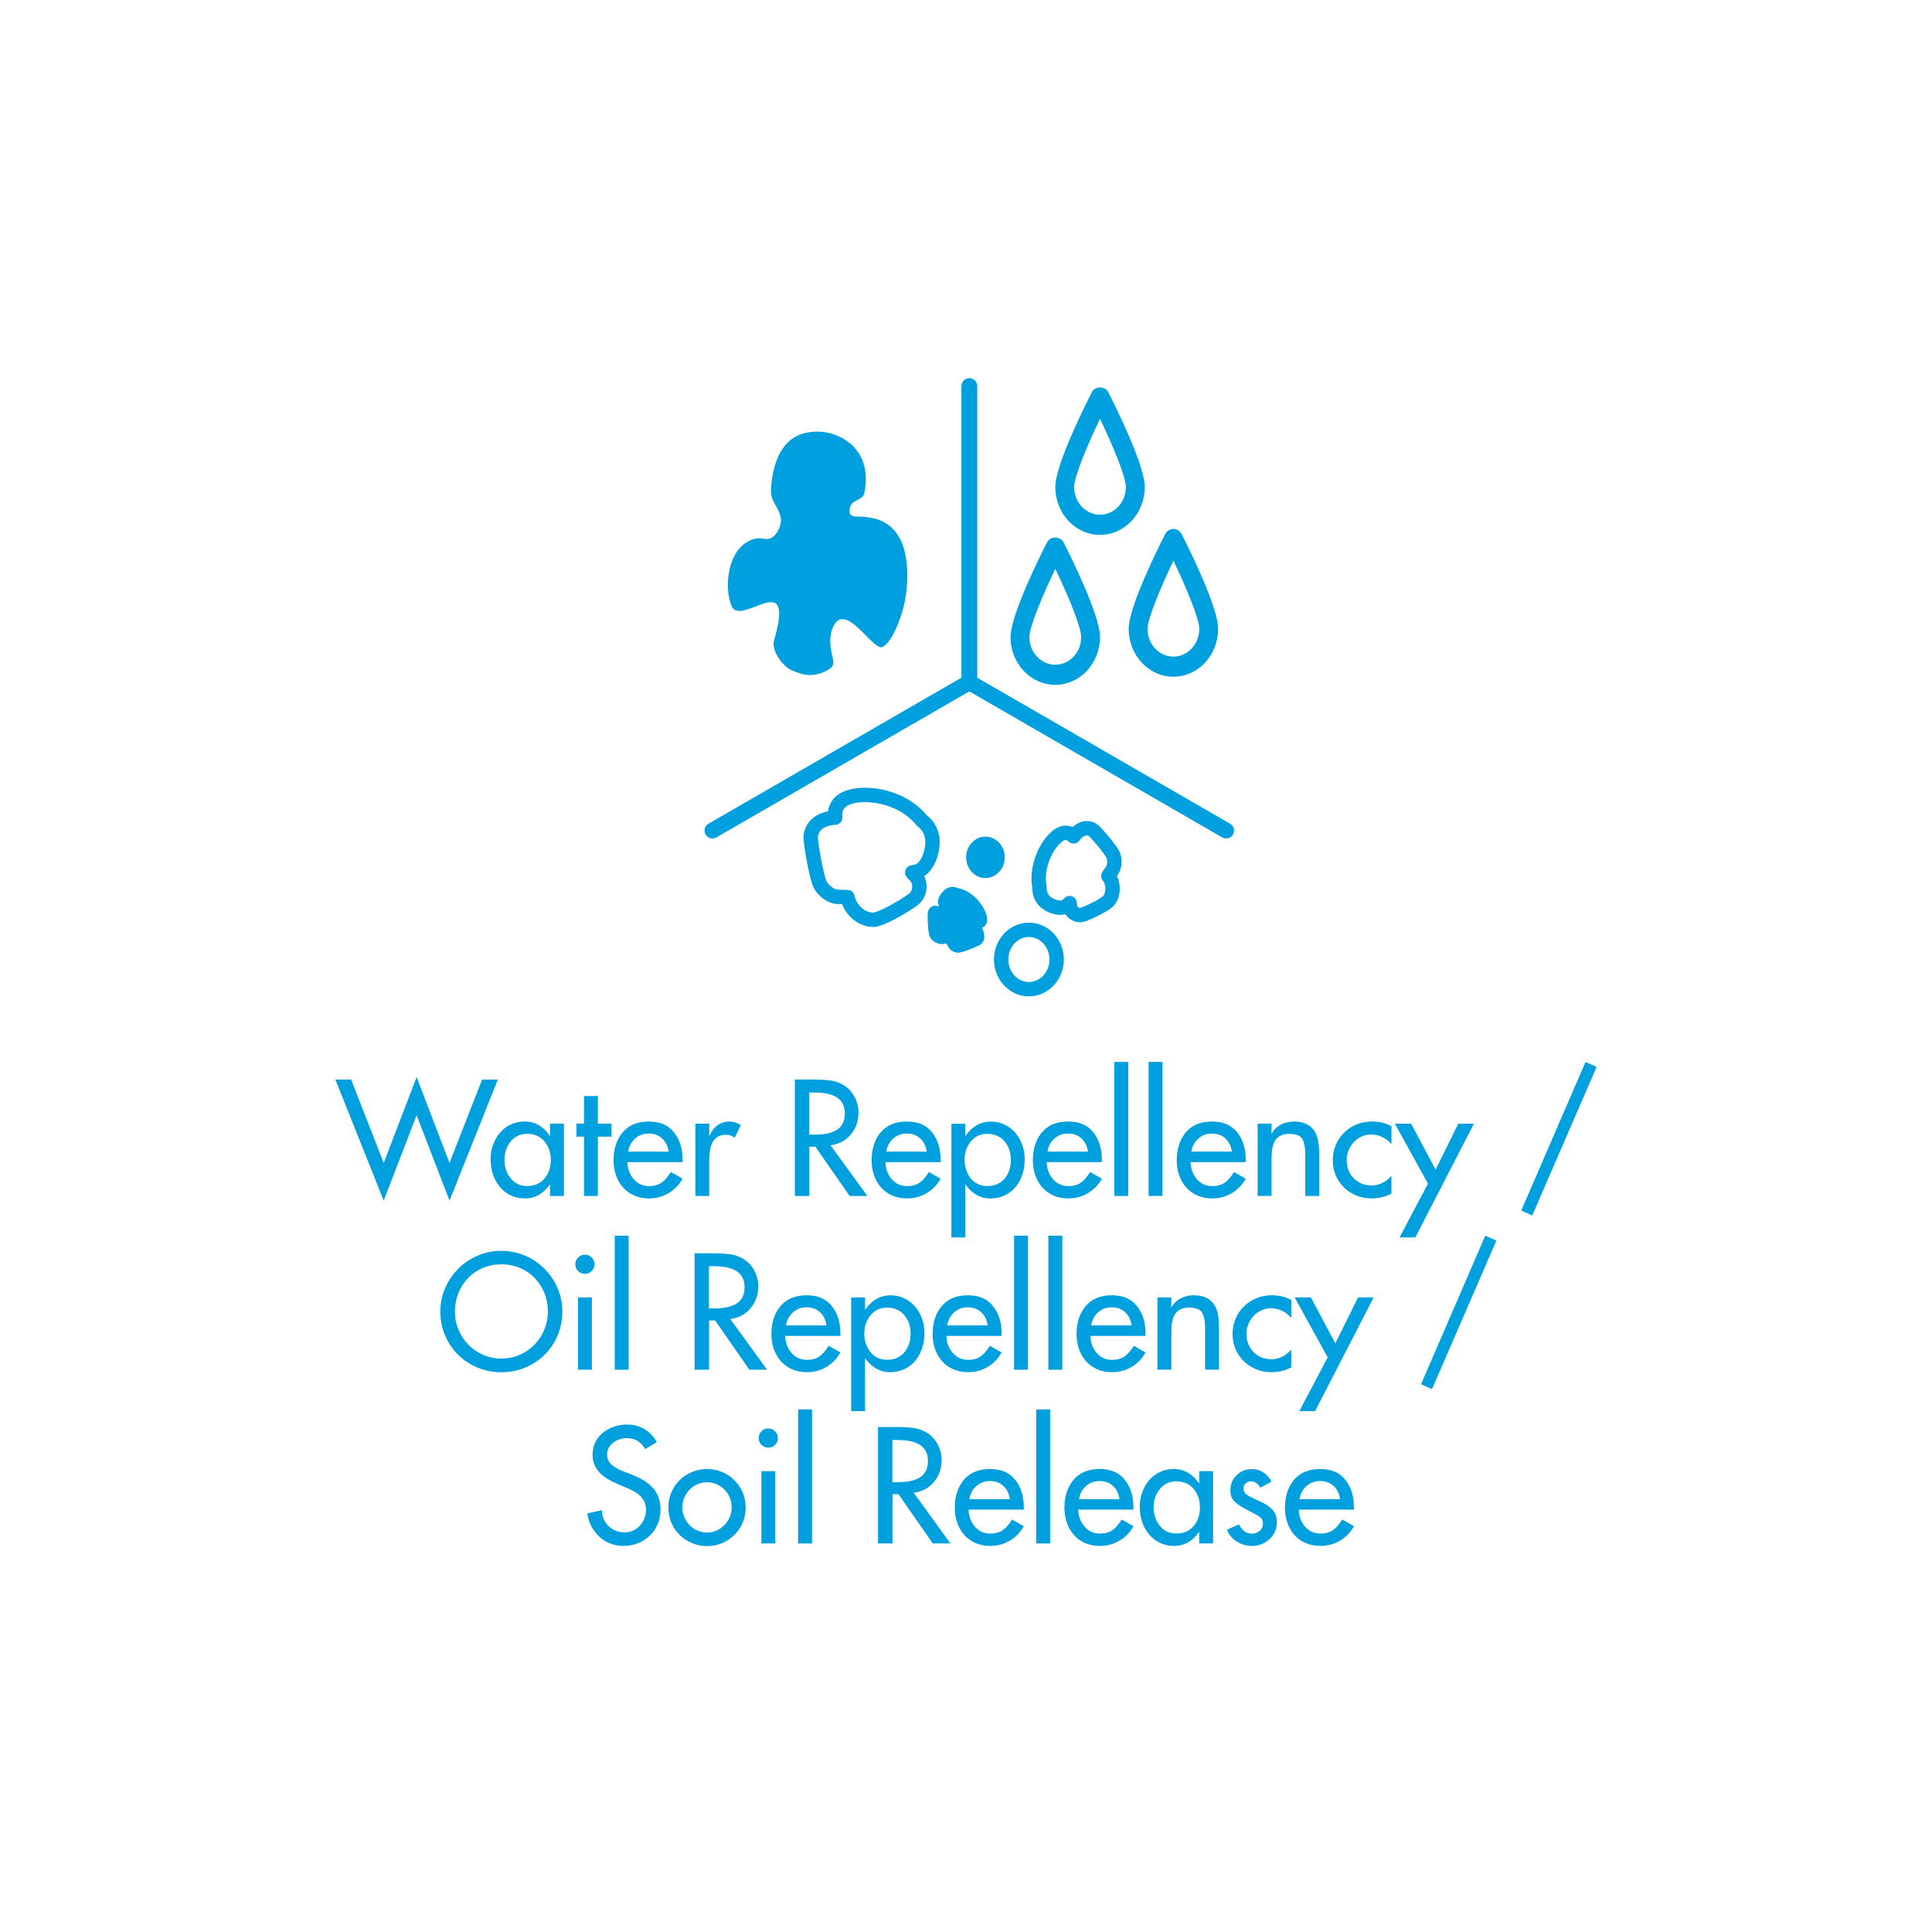 <svg viewBox="0 0 360 360" xmlns="http://www.w3.org/2000/svg" data-name="Layer 1" id="uuid-d4e5f825-c9fe-45e1-8e01-758dcc5a609f">
  <defs>
    <style>
      .uuid-c97fb4de-5fb1-4651-a549-aba44fbb4bfb {
        fill: #00a0df;
      }

      .uuid-993b2f3c-1603-45a3-b6aa-ef7d63febba6 {
        stroke-width: 2.95px;
      }

      .uuid-993b2f3c-1603-45a3-b6aa-ef7d63febba6, .uuid-84770f7a-1573-4989-9c6a-59be03544044 {
        fill: none;
        stroke: #00a0df;
        stroke-linecap: round;
        stroke-linejoin: round;
      }

      .uuid-84770f7a-1573-4989-9c6a-59be03544044 {
        stroke-width: 2.68px;
      }
    </style>
  </defs>
  <g>
    <path d="M71.5,216.7l6.13-16,6.13,16,6.07-15.54h2.94l-9.01,22.56-6.13-15.91-6.13,15.91-9.01-22.56h2.94l6.07,15.54Z" class="uuid-c97fb4de-5fb1-4651-a549-aba44fbb4bfb"></path>
    <path d="M105.08,222.85h-2.59v-2.1h-.06c-.54.79-1.2,1.41-1.99,1.87s-1.65.69-2.59.69c-1,0-1.9-.19-2.7-.58s-1.49-.92-2.04-1.6-.98-1.46-1.27-2.35-.43-1.8-.43-2.76.15-1.81.45-2.66c.3-.85.72-1.61,1.28-2.27s1.23-1.18,2.01-1.55,1.66-.56,2.62-.56,1.87.24,2.66.7c.8.47,1.46,1.12,2,1.94h.06v-2.24h2.59v13.47ZM101.47,219.6c.78-.94,1.16-2.1,1.16-3.48s-.39-2.51-1.18-3.44c-.78-.93-1.85-1.4-3.19-1.4s-2.32.47-3.09,1.42c-.78.95-1.17,2.09-1.17,3.41s.38,2.49,1.15,3.45,1.8,1.44,3.11,1.44,2.43-.47,3.21-1.41Z" class="uuid-c97fb4de-5fb1-4651-a549-aba44fbb4bfb"></path>
    <path d="M111.41,222.85h-2.59v-11.05h-1.41v-2.42h1.41v-5.15h2.59v5.15h2.53v2.42h-2.53v11.05Z" class="uuid-c97fb4de-5fb1-4651-a549-aba44fbb4bfb"></path>
    <path d="M116.91,216.55c.02,1.21.4,2.25,1.15,3.14s1.72,1.32,2.91,1.32c.94,0,1.71-.22,2.32-.65s1.17-1.09,1.71-1.97l2.19,1.24c-.63,1.15-1.5,2.05-2.6,2.7-1.1.65-2.32.98-3.64.98-1.02,0-1.93-.18-2.75-.53-.82-.35-1.51-.85-2.09-1.5-.58-.64-1.02-1.4-1.32-2.26s-.46-1.79-.46-2.79c0-2.15.57-3.9,1.7-5.24,1.13-1.34,2.75-2.01,4.86-2.01s3.62.67,4.69,2c1.08,1.33,1.61,3.06,1.61,5.17v.4h-10.27ZM124.59,214.59c-.15-1.04-.55-1.86-1.21-2.46-.65-.6-1.49-.91-2.5-.91s-1.85.32-2.55.95c-.7.63-1.13,1.44-1.28,2.42h7.54Z" class="uuid-c97fb4de-5fb1-4651-a549-aba44fbb4bfb"></path>
    <path d="M132.16,211.57h.09c.33-.81.81-1.44,1.45-1.9.64-.46,1.38-.69,2.23-.69.73,0,1.44.22,2.13.66l-1.18,2.36c-.42-.36-.95-.55-1.58-.55-.67,0-1.22.14-1.64.42-.42.28-.74.64-.95,1.09-.21.45-.36.95-.43,1.5-.08.55-.12,1.14-.12,1.77v6.62h-2.59v-13.47h2.59v2.19Z" class="uuid-c97fb4de-5fb1-4651-a549-aba44fbb4bfb"></path>
    <path d="M161.6,222.85h-3.28l-6.39-9.18h-1.12v9.18h-2.7v-21.7h3.28c1.27,0,2.35.06,3.24.17s1.72.39,2.49.83c.88.52,1.58,1.25,2.09,2.19.51.94.76,1.94.76,2.99,0,1.57-.48,2.93-1.44,4.07-.96,1.14-2.22,1.81-3.77,2l6.85,9.44ZM150.81,211.43h.86c.81,0,1.54-.05,2.19-.16.65-.1,1.25-.3,1.8-.58.55-.28.98-.68,1.29-1.21.32-.53.47-1.2.47-2.03s-.17-1.47-.52-2c-.35-.53-.8-.92-1.37-1.19-.57-.27-1.18-.45-1.86-.55s-1.39-.14-2.16-.14h-.72v7.86Z" class="uuid-c97fb4de-5fb1-4651-a549-aba44fbb4bfb"></path>
    <path d="M164.99,216.55c.02,1.21.4,2.25,1.15,3.14s1.72,1.32,2.91,1.32c.94,0,1.71-.22,2.32-.65s1.17-1.09,1.71-1.97l2.19,1.24c-.63,1.15-1.5,2.05-2.6,2.7-1.1.65-2.32.98-3.64.98-1.02,0-1.93-.18-2.75-.53-.82-.35-1.51-.85-2.09-1.5-.58-.64-1.02-1.4-1.32-2.26s-.46-1.79-.46-2.79c0-2.15.57-3.9,1.7-5.24,1.13-1.34,2.75-2.01,4.86-2.01s3.62.67,4.69,2c1.08,1.33,1.61,3.06,1.61,5.17v.4h-10.27ZM172.68,214.59c-.15-1.04-.55-1.86-1.21-2.46-.65-.6-1.49-.91-2.5-.91s-1.85.32-2.55.95c-.7.63-1.13,1.44-1.28,2.42h7.54Z" class="uuid-c97fb4de-5fb1-4651-a549-aba44fbb4bfb"></path>
    <path d="M179.87,211.63h.06c.56-.82,1.23-1.47,2.03-1.94.8-.47,1.68-.7,2.66-.7s1.8.19,2.59.58c.79.38,1.46.9,2.01,1.55.56.65.98,1.41,1.28,2.26.3.85.44,1.74.44,2.66,0,.98-.14,1.91-.43,2.79s-.7,1.66-1.25,2.33c-.55.67-1.23,1.2-2.04,1.58-.82.38-1.72.58-2.72.58-.92,0-1.78-.23-2.57-.69-.8-.46-1.46-1.08-2-1.87h-.06v9.81h-2.59v-21.18h2.59v2.24ZM187.2,219.6c.78-.94,1.16-2.1,1.16-3.48s-.39-2.51-1.18-3.44c-.78-.93-1.85-1.4-3.19-1.4s-2.32.47-3.09,1.42c-.78.95-1.17,2.09-1.17,3.41s.38,2.49,1.15,3.45,1.8,1.44,3.11,1.44,2.43-.47,3.21-1.41Z" class="uuid-c97fb4de-5fb1-4651-a549-aba44fbb4bfb"></path>
    <path d="M195.04,216.55c.02,1.21.4,2.25,1.15,3.14s1.72,1.32,2.91,1.32c.94,0,1.71-.22,2.32-.65s1.17-1.09,1.71-1.97l2.19,1.24c-.63,1.15-1.5,2.05-2.6,2.7-1.1.65-2.32.98-3.64.98-1.02,0-1.93-.18-2.75-.53-.82-.35-1.51-.85-2.09-1.5-.58-.64-1.02-1.4-1.32-2.26s-.46-1.79-.46-2.79c0-2.15.57-3.9,1.7-5.24,1.13-1.34,2.75-2.01,4.86-2.01s3.62.67,4.69,2c1.08,1.33,1.61,3.06,1.61,5.17v.4h-10.27ZM202.72,214.59c-.15-1.04-.55-1.86-1.21-2.46-.65-.6-1.49-.91-2.5-.91s-1.85.32-2.55.95c-.7.63-1.13,1.44-1.28,2.42h7.54Z" class="uuid-c97fb4de-5fb1-4651-a549-aba44fbb4bfb"></path>
    <path d="M210.23,222.85h-2.59v-24.98h2.59v24.98Z" class="uuid-c97fb4de-5fb1-4651-a549-aba44fbb4bfb"></path>
    <path d="M216.62,222.85h-2.59v-24.98h2.59v24.98Z" class="uuid-c97fb4de-5fb1-4651-a549-aba44fbb4bfb"></path>
    <path d="M221.85,216.55c.02,1.21.4,2.25,1.15,3.14s1.72,1.32,2.91,1.32c.94,0,1.71-.22,2.32-.65s1.17-1.09,1.71-1.97l2.19,1.24c-.63,1.15-1.5,2.05-2.6,2.7-1.1.65-2.32.98-3.64.98-1.02,0-1.93-.18-2.75-.53-.82-.35-1.51-.85-2.09-1.5-.58-.64-1.02-1.4-1.32-2.26s-.46-1.79-.46-2.79c0-2.15.57-3.9,1.7-5.24,1.13-1.34,2.75-2.01,4.86-2.01s3.62.67,4.69,2c1.08,1.33,1.61,3.06,1.61,5.17v.4h-10.27ZM229.54,214.59c-.15-1.04-.55-1.86-1.21-2.46-.65-.6-1.49-.91-2.5-.91s-1.85.32-2.55.95c-.7.63-1.13,1.44-1.28,2.42h7.54Z" class="uuid-c97fb4de-5fb1-4651-a549-aba44fbb4bfb"></path>
    <path d="M236.93,211.2h.06c.38-.71.94-1.26,1.68-1.64.74-.38,1.53-.58,2.37-.58.92,0,1.69.14,2.32.43.62.29,1.12.7,1.48,1.22.37.53.62,1.14.76,1.84.14.7.21,1.48.21,2.35v8.03h-2.59v-7.71c0-1.32-.19-2.3-.56-2.92-.37-.62-1.18-.94-2.4-.94-.79,0-1.42.15-1.88.46-.47.31-.81.72-1.01,1.22-.2.51-.33,1.04-.37,1.6-.05.56-.07,1.26-.07,2.1v6.19h-2.59v-13.47h2.59v1.81Z" class="uuid-c97fb4de-5fb1-4651-a549-aba44fbb4bfb"></path>
    <path d="M259.29,213.21c-1.05-1.21-2.34-1.81-3.86-1.81-.61,0-1.19.13-1.74.39s-1.03.61-1.44,1.05c-.41.44-.74.95-.97,1.51-.23.57-.35,1.15-.35,1.77,0,1.38.44,2.52,1.31,3.42.87.9,1.99,1.35,3.35,1.35s2.63-.6,3.68-1.78v3.31c-1.11.59-2.35.89-3.71.89-.98,0-1.91-.18-2.79-.53s-1.65-.85-2.32-1.5c-.66-.64-1.18-1.4-1.55-2.26s-.56-1.79-.56-2.79.19-2,.56-2.88c.37-.88.89-1.65,1.57-2.32s1.46-1.17,2.36-1.53c.9-.35,1.86-.53,2.88-.53.63,0,1.26.08,1.89.23.62.15,1.18.37,1.68.66v3.34Z" class="uuid-c97fb4de-5fb1-4651-a549-aba44fbb4bfb"></path>
    <path d="M259.93,209.39h3.02l4.55,8.55,4.23-8.55h2.91l-10.91,21.18h-2.94l5.29-10.01-6.16-11.17Z" class="uuid-c97fb4de-5fb1-4651-a549-aba44fbb4bfb"></path>
    <path d="M297.51,198.8l-12,27.68-2.04-.92,11.97-27.68,2.07.92Z" class="uuid-c97fb4de-5fb1-4651-a549-aba44fbb4bfb"></path>
    <path d="M97.8,233.95c1.38.58,2.59,1.4,3.64,2.45,1.05,1.05,1.87,2.26,2.46,3.64.59,1.38.89,2.83.89,4.34s-.29,3.06-.88,4.45c-.59,1.39-1.4,2.6-2.45,3.63s-2.26,1.82-3.64,2.39-2.85.85-4.4.85-3.02-.28-4.4-.85-2.59-1.36-3.64-2.39c-1.05-1.03-1.86-2.24-2.45-3.63-.59-1.39-.88-2.87-.88-4.45s.3-2.96.89-4.34,1.42-2.59,2.46-3.64c1.04-1.05,2.26-1.86,3.64-2.45s2.84-.88,4.37-.88,2.99.29,4.37.88ZM96.75,252.49c1.05-.44,1.97-1.06,2.78-1.87.81-.81,1.43-1.75,1.88-2.82.45-1.08.68-2.22.68-3.43s-.21-2.32-.63-3.38c-.42-1.06-1.02-2-1.8-2.82-.78-.81-1.7-1.45-2.76-1.9s-2.22-.68-3.47-.68-2.4.22-3.47.68-1.99,1.08-2.76,1.9c-.78.82-1.38,1.76-1.8,2.82s-.63,2.19-.63,3.38.22,2.35.68,3.43c.45,1.07,1.08,2.01,1.88,2.82s1.73,1.43,2.78,1.87c1.04.44,2.15.66,3.32.66s2.28-.22,3.32-.66Z" class="uuid-c97fb4de-5fb1-4651-a549-aba44fbb4bfb"></path>
    <path d="M110.26,234.32c.35.35.52.78.52,1.28s-.17.89-.52,1.24-.77.52-1.27.52-.92-.17-1.27-.52-.52-.76-.52-1.24.17-.93.52-1.28.77-.53,1.27-.53.92.18,1.27.53ZM110.29,255.23h-2.59v-13.47h2.59v13.47Z" class="uuid-c97fb4de-5fb1-4651-a549-aba44fbb4bfb"></path>
    <path d="M117.14,255.23h-2.59v-24.98h2.59v24.98Z" class="uuid-c97fb4de-5fb1-4651-a549-aba44fbb4bfb"></path>
    <path d="M142.92,255.23h-3.28l-6.39-9.18h-1.12v9.18h-2.7v-21.7h3.28c1.27,0,2.35.06,3.24.17s1.72.39,2.49.83c.88.52,1.58,1.25,2.09,2.19.51.94.76,1.94.76,2.99,0,1.57-.48,2.93-1.44,4.07-.96,1.14-2.22,1.81-3.77,2l6.85,9.44ZM132.13,243.8h.86c.81,0,1.54-.05,2.19-.16.65-.1,1.25-.3,1.8-.58.55-.28.98-.68,1.29-1.21.32-.53.47-1.2.47-2.03s-.17-1.47-.52-2c-.35-.53-.8-.92-1.37-1.19-.57-.27-1.18-.45-1.86-.55s-1.39-.14-2.16-.14h-.72v7.86Z" class="uuid-c97fb4de-5fb1-4651-a549-aba44fbb4bfb"></path>
    <path d="M146.32,248.93c.02,1.21.4,2.25,1.15,3.14s1.72,1.32,2.91,1.32c.94,0,1.71-.22,2.32-.65s1.17-1.09,1.71-1.97l2.19,1.24c-.63,1.15-1.5,2.05-2.6,2.7-1.1.65-2.32.98-3.64.98-1.02,0-1.93-.18-2.75-.53-.82-.35-1.51-.85-2.09-1.5-.58-.64-1.02-1.4-1.32-2.26s-.46-1.79-.46-2.79c0-2.15.57-3.9,1.7-5.24,1.13-1.34,2.75-2.01,4.86-2.01s3.62.67,4.69,2c1.08,1.33,1.61,3.06,1.61,5.17v.4h-10.27ZM154,246.97c-.15-1.04-.55-1.86-1.21-2.46-.65-.6-1.49-.91-2.5-.91s-1.85.32-2.55.95c-.7.63-1.13,1.44-1.28,2.42h7.54Z" class="uuid-c97fb4de-5fb1-4651-a549-aba44fbb4bfb"></path>
    <path d="M161.19,244h.06c.56-.82,1.23-1.47,2.03-1.94.8-.47,1.68-.7,2.66-.7s1.8.19,2.59.58c.79.38,1.46.9,2.01,1.55.56.65.98,1.41,1.28,2.26.3.85.44,1.74.44,2.66,0,.98-.14,1.91-.43,2.79s-.7,1.66-1.25,2.33c-.55.67-1.23,1.2-2.04,1.58-.82.38-1.72.58-2.72.58-.92,0-1.78-.23-2.57-.69-.8-.46-1.46-1.08-2-1.87h-.06v9.81h-2.59v-21.18h2.59v2.24ZM168.52,251.98c.78-.94,1.16-2.1,1.16-3.48s-.39-2.51-1.18-3.44c-.78-.93-1.85-1.4-3.19-1.4s-2.32.47-3.09,1.42-1.17,2.09-1.17,3.41.38,2.49,1.15,3.45,1.8,1.44,3.11,1.44,2.43-.47,3.21-1.41Z" class="uuid-c97fb4de-5fb1-4651-a549-aba44fbb4bfb"></path>
    <path d="M176.36,248.93c.02,1.21.4,2.25,1.15,3.14s1.72,1.32,2.91,1.32c.94,0,1.71-.22,2.32-.65s1.17-1.09,1.71-1.97l2.19,1.24c-.63,1.15-1.5,2.05-2.6,2.7-1.1.65-2.32.98-3.64.98-1.02,0-1.93-.18-2.75-.53-.82-.35-1.51-.85-2.09-1.5-.58-.64-1.02-1.4-1.32-2.26s-.46-1.79-.46-2.79c0-2.15.57-3.9,1.7-5.24,1.13-1.34,2.75-2.01,4.86-2.01s3.62.67,4.69,2c1.08,1.33,1.61,3.06,1.61,5.17v.4h-10.27ZM184.04,246.97c-.15-1.04-.55-1.86-1.21-2.46-.65-.6-1.49-.91-2.5-.91s-1.85.32-2.55.95c-.7.63-1.13,1.44-1.28,2.42h7.54Z" class="uuid-c97fb4de-5fb1-4651-a549-aba44fbb4bfb"></path>
    <path d="M191.55,255.23h-2.59v-24.98h2.59v24.98Z" class="uuid-c97fb4de-5fb1-4651-a549-aba44fbb4bfb"></path>
    <path d="M197.94,255.23h-2.59v-24.98h2.59v24.98Z" class="uuid-c97fb4de-5fb1-4651-a549-aba44fbb4bfb"></path>
    <path d="M203.18,248.93c.02,1.21.4,2.25,1.15,3.14s1.72,1.32,2.91,1.32c.94,0,1.71-.22,2.32-.65s1.17-1.09,1.71-1.97l2.19,1.24c-.63,1.15-1.5,2.05-2.6,2.7-1.1.65-2.32.98-3.64.98-1.02,0-1.93-.18-2.75-.53-.82-.35-1.51-.85-2.09-1.5-.58-.64-1.02-1.4-1.32-2.26s-.46-1.79-.46-2.79c0-2.15.57-3.9,1.7-5.24,1.13-1.34,2.75-2.01,4.86-2.01s3.62.67,4.69,2c1.08,1.33,1.61,3.06,1.61,5.17v.4h-10.27ZM210.86,246.97c-.15-1.04-.55-1.86-1.21-2.46-.65-.6-1.49-.91-2.5-.91s-1.85.32-2.55.95c-.7.63-1.13,1.44-1.28,2.42h7.54Z" class="uuid-c97fb4de-5fb1-4651-a549-aba44fbb4bfb"></path>
    <path d="M218.26,243.57h.06c.38-.71.94-1.26,1.68-1.64.74-.38,1.53-.58,2.37-.58.92,0,1.69.14,2.32.43.62.29,1.12.7,1.48,1.22.37.53.62,1.14.76,1.84.14.7.21,1.48.21,2.35v8.03h-2.59v-7.71c0-1.32-.19-2.3-.56-2.92-.37-.62-1.18-.94-2.4-.94-.79,0-1.42.15-1.88.46-.47.31-.81.72-1.01,1.22-.2.51-.33,1.04-.37,1.6-.05.56-.07,1.26-.07,2.1v6.19h-2.59v-13.47h2.59v1.81Z" class="uuid-c97fb4de-5fb1-4651-a549-aba44fbb4bfb"></path>
    <path d="M240.62,245.59c-1.05-1.21-2.34-1.81-3.86-1.81-.61,0-1.19.13-1.74.39s-1.03.61-1.44,1.05c-.41.44-.74.95-.97,1.51-.23.57-.35,1.15-.35,1.77,0,1.38.44,2.52,1.31,3.42.87.9,1.99,1.35,3.35,1.35s2.63-.6,3.68-1.78v3.31c-1.11.59-2.35.89-3.71.89-.98,0-1.91-.18-2.79-.53s-1.65-.85-2.32-1.5c-.66-.64-1.18-1.4-1.55-2.26s-.56-1.79-.56-2.79.19-2,.56-2.88c.37-.88.89-1.65,1.57-2.32s1.46-1.17,2.36-1.53c.9-.35,1.86-.53,2.88-.53.63,0,1.26.08,1.89.23.62.15,1.18.37,1.68.66v3.34Z" class="uuid-c97fb4de-5fb1-4651-a549-aba44fbb4bfb"></path>
    <path d="M241.25,241.76h3.02l4.55,8.55,4.23-8.55h2.91l-10.91,21.18h-2.94l5.29-10.01-6.16-11.17Z" class="uuid-c97fb4de-5fb1-4651-a549-aba44fbb4bfb"></path>
    <path d="M278.83,231.17l-12,27.68-2.04-.92,11.97-27.68,2.07.92Z" class="uuid-c97fb4de-5fb1-4651-a549-aba44fbb4bfb"></path>
    <path d="M120.23,270.02c-.4-.69-.88-1.2-1.44-1.54s-1.24-.5-2.04-.5c-.92,0-1.76.29-2.5.86s-1.12,1.31-1.12,2.22c0,.77.29,1.4.86,1.88s1.29.9,2.16,1.22l1.55.6c.83.33,1.56.68,2.2,1.06.64.38,1.2.83,1.68,1.34.48.51.85,1.1,1.11,1.79.26.68.39,1.46.39,2.35,0,.96-.18,1.86-.53,2.69s-.85,1.56-1.48,2.17c-.63.61-1.37,1.08-2.22,1.41s-1.74.49-2.7.49c-.86,0-1.68-.15-2.45-.45s-1.45-.72-2.04-1.28c-.59-.56-1.08-1.2-1.47-1.94s-.63-1.54-.75-2.4l2.73-.58c0,1.19.41,2.17,1.22,2.95.81.78,1.81,1.17,2.98,1.17s2.11-.42,2.86-1.25c.76-.83,1.14-1.83,1.14-2.98,0-1.06-.39-1.94-1.18-2.65-.31-.29-.67-.55-1.11-.78s-.92-.46-1.45-.69l-1.5-.63c-.71-.31-1.33-.62-1.87-.94s-1.02-.69-1.45-1.12-.77-.93-1.02-1.5c-.25-.57-.37-1.21-.37-1.94,0-.84.17-1.62.52-2.32.35-.7.82-1.29,1.43-1.78s1.29-.86,2.06-1.12,1.56-.39,2.39-.39c1.21,0,2.29.28,3.25.85.96.57,1.74,1.38,2.33,2.43l-2.16,1.29Z" class="uuid-c97fb4de-5fb1-4651-a549-aba44fbb4bfb"></path>
    <path d="M134.55,274.28c.87.36,1.64.87,2.3,1.53.66.65,1.17,1.42,1.54,2.29.37.87.55,1.81.55,2.81s-.18,1.93-.55,2.81c-.36.87-.88,1.63-1.54,2.29s-1.43,1.16-2.3,1.53c-.87.36-1.81.55-2.81.55s-1.91-.18-2.79-.55-1.65-.87-2.32-1.53-1.18-1.42-1.54-2.29-.55-1.81-.55-2.81.18-1.93.55-2.81c.36-.87.88-1.63,1.54-2.29.66-.65,1.43-1.16,2.32-1.53.88-.36,1.81-.55,2.79-.55s1.93.18,2.81.55ZM129.97,276.56c-.57.24-1.06.58-1.48,1.02-.42.44-.75.95-.99,1.51-.24.57-.36,1.17-.36,1.8s.12,1.21.36,1.78c.24.58.57,1.08.99,1.51s.91.77,1.47,1.02,1.15.37,1.78.37,1.23-.12,1.78-.37,1.05-.59,1.47-1.02c.42-.43.75-.94.99-1.51.24-.58.36-1.17.36-1.78s-.12-1.23-.35-1.8c-.23-.57-.56-1.07-.99-1.51-.43-.44-.93-.78-1.48-1.02-.56-.24-1.15-.36-1.78-.36s-1.2.12-1.77.36Z" class="uuid-c97fb4de-5fb1-4651-a549-aba44fbb4bfb"></path>
    <path d="M144.43,266.7c.35.35.52.78.52,1.28s-.17.89-.52,1.24-.77.52-1.27.52-.92-.17-1.27-.52-.52-.76-.52-1.24.17-.93.52-1.28.77-.53,1.27-.53.92.18,1.27.53ZM144.46,287.6h-2.59v-13.47h2.59v13.47Z" class="uuid-c97fb4de-5fb1-4651-a549-aba44fbb4bfb"></path>
    <path d="M151.31,287.6h-2.59v-24.98h2.59v24.98Z" class="uuid-c97fb4de-5fb1-4651-a549-aba44fbb4bfb"></path>
    <path d="M177.09,287.6h-3.28l-6.39-9.18h-1.12v9.18h-2.7v-21.7h3.28c1.27,0,2.35.06,3.24.17s1.72.39,2.49.83c.88.52,1.58,1.25,2.09,2.19.51.94.76,1.94.76,2.99,0,1.57-.48,2.93-1.44,4.07-.96,1.14-2.22,1.81-3.77,2l6.85,9.44ZM166.3,276.18h.86c.81,0,1.54-.05,2.19-.16.65-.1,1.25-.3,1.8-.58.55-.28.98-.68,1.29-1.21.32-.53.47-1.2.47-2.03s-.17-1.47-.52-2c-.35-.53-.8-.92-1.37-1.19-.57-.27-1.18-.45-1.86-.55s-1.39-.14-2.16-.14h-.72v7.86Z" class="uuid-c97fb4de-5fb1-4651-a549-aba44fbb4bfb"></path>
    <path d="M180.49,281.3c.02,1.21.4,2.25,1.15,3.14s1.72,1.32,2.91,1.32c.94,0,1.71-.22,2.32-.65s1.17-1.09,1.71-1.97l2.19,1.24c-.63,1.15-1.5,2.05-2.6,2.7-1.1.65-2.32.98-3.64.98-1.02,0-1.93-.18-2.75-.53-.82-.35-1.51-.85-2.09-1.5-.58-.64-1.02-1.4-1.32-2.26s-.46-1.79-.46-2.79c0-2.15.57-3.9,1.7-5.24,1.13-1.34,2.75-2.01,4.86-2.01s3.62.67,4.69,2c1.08,1.33,1.61,3.06,1.61,5.17v.4h-10.27ZM188.17,279.34c-.15-1.04-.55-1.86-1.21-2.46-.65-.6-1.49-.91-2.5-.91s-1.85.32-2.55.95c-.7.63-1.13,1.44-1.28,2.42h7.54Z" class="uuid-c97fb4de-5fb1-4651-a549-aba44fbb4bfb"></path>
    <path d="M195.68,287.6h-2.59v-24.98h2.59v24.98Z" class="uuid-c97fb4de-5fb1-4651-a549-aba44fbb4bfb"></path>
    <path d="M200.92,281.3c.02,1.21.4,2.25,1.15,3.14s1.72,1.32,2.91,1.32c.94,0,1.71-.22,2.32-.65s1.17-1.09,1.71-1.97l2.19,1.24c-.63,1.15-1.5,2.05-2.6,2.7-1.1.65-2.32.98-3.64.98-1.02,0-1.93-.18-2.75-.53-.82-.35-1.51-.85-2.09-1.5-.58-.64-1.02-1.4-1.32-2.26s-.46-1.79-.46-2.79c0-2.15.57-3.9,1.7-5.24,1.13-1.34,2.75-2.01,4.86-2.01s3.62.67,4.69,2c1.08,1.33,1.61,3.06,1.61,5.17v.4h-10.27ZM208.6,279.34c-.15-1.04-.55-1.86-1.21-2.46-.65-.6-1.49-.91-2.5-.91s-1.85.32-2.55.95c-.7.63-1.13,1.44-1.28,2.42h7.54Z" class="uuid-c97fb4de-5fb1-4651-a549-aba44fbb4bfb"></path>
    <path d="M226.04,287.6h-2.59v-2.1h-.06c-.54.79-1.2,1.41-1.99,1.87s-1.65.69-2.59.69c-1,0-1.9-.19-2.7-.58s-1.49-.92-2.04-1.6-.98-1.46-1.27-2.35-.43-1.8-.43-2.76.15-1.81.45-2.66c.3-.85.72-1.61,1.28-2.27s1.23-1.18,2.01-1.55,1.66-.56,2.62-.56,1.87.24,2.66.7c.8.47,1.46,1.12,2,1.94h.06v-2.24h2.59v13.47ZM222.43,284.35c.78-.94,1.16-2.1,1.16-3.48s-.39-2.51-1.18-3.44c-.78-.93-1.85-1.4-3.19-1.4s-2.32.47-3.09,1.42-1.17,2.09-1.17,3.41.38,2.49,1.15,3.45,1.8,1.44,3.11,1.44,2.43-.47,3.21-1.41Z" class="uuid-c97fb4de-5fb1-4651-a549-aba44fbb4bfb"></path>
    <path d="M234.82,277.21c-.15-.35-.39-.63-.7-.85-.32-.22-.66-.33-1.02-.33s-.69.13-.98.39-.43.57-.43.94c0,.46.21.84.62,1.14.41.3,1.06.64,1.94,1.02.25.12.44.2.58.26.96.44,1.72.95,2.27,1.53s.83,1.34.83,2.3c0,.63-.12,1.22-.36,1.77-.24.55-.58,1.02-1.01,1.42s-.93.72-1.5.94c-.57.22-1.16.33-1.77.33-1,0-1.94-.27-2.82-.82s-1.5-1.28-1.84-2.2l2.22-1.01c.31.56.65.98,1.02,1.28s.85.45,1.42.45,1.06-.18,1.45-.53c.39-.35.59-.81.59-1.37,0-.35-.07-.62-.21-.82s-.39-.42-.74-.65l-2.53-1.35c-.88-.48-1.54-.95-1.96-1.42-.42-.47-.63-1.13-.63-1.97,0-1.09.39-2.02,1.17-2.78.78-.76,1.71-1.14,2.8-1.14.81,0,1.53.21,2.17.62.64.41,1.15.99,1.51,1.74l-2.1,1.12Z" class="uuid-c97fb4de-5fb1-4651-a549-aba44fbb4bfb"></path>
    <path d="M242.01,281.3c.02,1.21.4,2.25,1.15,3.14s1.72,1.32,2.91,1.32c.94,0,1.71-.22,2.32-.65s1.17-1.09,1.71-1.97l2.19,1.24c-.63,1.15-1.5,2.05-2.6,2.7-1.1.65-2.32.98-3.64.98-1.02,0-1.93-.18-2.75-.53-.82-.35-1.51-.85-2.09-1.5-.58-.64-1.02-1.4-1.32-2.26s-.46-1.79-.46-2.79c0-2.15.57-3.9,1.7-5.24,1.13-1.34,2.75-2.01,4.86-2.01s3.62.67,4.69,2c1.08,1.33,1.61,3.06,1.61,5.17v.4h-10.27ZM249.7,279.34c-.15-1.04-.55-1.86-1.21-2.46-.65-.6-1.49-.91-2.5-.91s-1.85.32-2.55.95c-.7.63-1.13,1.44-1.28,2.42h7.54Z" class="uuid-c97fb4de-5fb1-4651-a549-aba44fbb4bfb"></path>
  </g>
  <g>
    <g>
      <line y2="127.19" x2="180.62" y1="71.94" x1="180.62" class="uuid-993b2f3c-1603-45a3-b6aa-ef7d63febba6"></line>
      <line y2="154.76" x2="228.47" y1="127.13" x1="180.62" class="uuid-993b2f3c-1603-45a3-b6aa-ef7d63febba6"></line>
      <line y2="127.13" x2="180.62" y1="154.76" x1="132.76" class="uuid-993b2f3c-1603-45a3-b6aa-ef7d63febba6"></line>
    </g>
    <g>
      <path d="M188.3,118.71c0-4.16,5.67-15.43,6.8-17.65.62-1.2,2.46-1.2,3.08,0,1.13,2.22,6.79,13.49,6.79,17.65,0,4.91-3.74,8.9-8.34,8.9-4.6,0-8.34-4-8.34-8.9ZM191.81,118.71c0,2.84,2.16,5.15,4.83,5.15,2.66,0,4.82-2.31,4.82-5.15,0-1.92-2.47-7.82-4.82-12.72-2.35,4.91-4.83,10.81-4.83,12.72Z" class="uuid-c97fb4de-5fb1-4651-a549-aba44fbb4bfb"></path>
      <path d="M196.64,90.75c0-4.16,5.66-15.43,6.8-17.65.61-1.2,2.47-1.2,3.08,0,1.13,2.21,6.79,13.5,6.79,17.65,0,4.92-3.74,8.92-8.33,8.92-4.6,0-8.34-4-8.34-8.92ZM200.15,90.75c0,2.84,2.16,5.16,4.82,5.16,2.66,0,4.82-2.32,4.82-5.16,0-1.92-2.47-7.81-4.82-12.72-2.35,4.92-4.82,10.81-4.82,12.72Z" class="uuid-c97fb4de-5fb1-4651-a549-aba44fbb4bfb"></path>
      <path d="M210.31,117.19c0-4.15,5.66-15.43,6.79-17.65.31-.61.9-.98,1.54-.98h0c.64,0,1.23.37,1.54.97,1.14,2.22,6.8,13.5,6.8,17.65,0,4.92-3.74,8.92-8.34,8.92-4.59,0-8.33-4-8.33-8.92ZM213.82,117.19c0,2.84,2.16,5.16,4.82,5.16,2.66,0,4.83-2.32,4.83-5.16,0-1.92-2.48-7.81-4.82-12.72-2.35,4.92-4.82,10.81-4.82,12.72Z" class="uuid-c97fb4de-5fb1-4651-a549-aba44fbb4bfb"></path>
    </g>
    <g>
      <path d="M194.58,167.84c-.37-.39-.63-.87-.77-1.38-.07-.24-.1-.49-.11-.74,0-.13.02-.26,0-.39-.94-4.72,2.52-10.06,4.76-10.15.47-.02.95.11,1.34.46l.23.21.2-.24c.49-.58,1.81-1.84,3.33-1,.52.29,3.48,3.78,3.87,4.74.28.7.29,1.68.03,2.38-.05.14-.13.3-.24.45-.14.2-.7,1.04-.7,1.04.12.14.22.29.31.45.13.22.23.46.3.71.34,1.07.22,2.33-.4,3.27-.61.95-4.67,2.8-5.29,2.86-.99.11-1.93-.63-2.05-1.61l-.07-.52v-.1s-.43.39-.43.39c-.08.05-.16.11-.24.16-.09.06-.17.12-.27.16-.37.15-.81.17-1.26.11-.95-.13-1.95-.65-2.53-1.25Z" class="uuid-84770f7a-1573-4989-9c6a-59be03544044"></path>
      <path d="M172.84,160.56c-.33.62-.75,1.16-1.24,1.49-.13.09-.28.14-.42.2-.12.06-.26.1-.39.15l-.81.18.1.11.52.55c.97,1.04.95,2.88-.06,4.04-.64.73-6.32,4.2-7.91,4.12-1.6-.06-3.1-1.04-3.98-2.43-.2-.32-.38-.66-.51-1.02-.09-.26-.17-.52-.21-.79,0,0-1.43-.04-1.78-.04-.26,0-.51-.05-.71-.11-1.02-.3-2.09-1.19-2.61-2.17-.71-1.36-1.9-8.22-1.76-9.14.45-2.67,3.02-3.2,4.1-3.31l.45-.04-.02-.48c-.04-.8.25-1.53.69-2.1,2.11-2.73,11.11-2.31,15.47,3.11.12.15.29.24.43.36.27.24.51.51.71.81.43.64.74,1.38.83,2.21.15,1.27-.19,3.01-.89,4.32Z" class="uuid-84770f7a-1573-4989-9c6a-59be03544044"></path>
      <path d="M176.58,165.46c.36-.17.75-.23,1.13-.2.18.02.35.06.52.12.09.03.17.09.26.1,3.38.61,5.94,4.71,5.38,6.43-.12.36-.34.69-.68.88l-.2.12.1.22c.25.54.71,1.88-.27,2.8-.34.31-3.47,1.58-4.21,1.6-.54.02-1.19-.24-1.58-.64-.08-.08-.16-.18-.23-.3-.09-.16-.49-.82-.49-.82-.12.05-.25.09-.38.11-.18.04-.37.04-.55.03-.8-.04-1.6-.49-2.05-1.22-.46-.72-.55-4.31-.42-4.8.21-.78.96-1.28,1.64-1.1l.36.1.07.02-.14-.43c-.01-.07-.03-.15-.04-.22-.01-.08-.03-.17-.03-.25,0-.32.11-.66.28-.98.35-.68.97-1.3,1.53-1.57Z" class="uuid-c97fb4de-5fb1-4651-a549-aba44fbb4bfb"></path>
      <ellipse ry="5.53" rx="5.17" cy="178.79" cx="191.72" class="uuid-84770f7a-1573-4989-9c6a-59be03544044"></ellipse>
      <ellipse ry="3.86" rx="3.6" cy="159.75" cx="183.62" class="uuid-c97fb4de-5fb1-4651-a549-aba44fbb4bfb"></ellipse>
    </g>
    <path d="M155,117.42c2.16-6.35,7.65,4.12,9.48,3.12,1.82-1,3.29-5.13,3.85-7.31.99-3.88,1.16-9.17-.53-12.64-1.73-3.53-4.87-4.36-8.17-4.33-1.91.03-1.27-1.66-1.14-1.98.36-1.1,2.31-1.14,2.55-2.29.52-2.44.41-4.93-.72-7.03-2.1-3.87-7.03-5.33-10.83-4.13-4.15,1.31-5.6,5.95-5.83,10.46-.12,2.33,1.68,3.28,1.87,5.58.08.91-.94,4.03-3.22,3.52-1.55-.35-3.18.35-4.43,1.69-2.38,2.55-2.85,7.87-1.53,10.89,1.72,3.95,12-7.56,7.88,6.33-.57,1.93,1.67,4.98,3.4,5.65,1.31.5,2.41.98,3.84.81,1.09-.13,2.16-.5,3.08-1.1,1.13-.72.68-1.64.45-2.78-.29-1.48-.49-3,0-4.47Z" class="uuid-c97fb4de-5fb1-4651-a549-aba44fbb4bfb"></path>
  </g>
</svg>